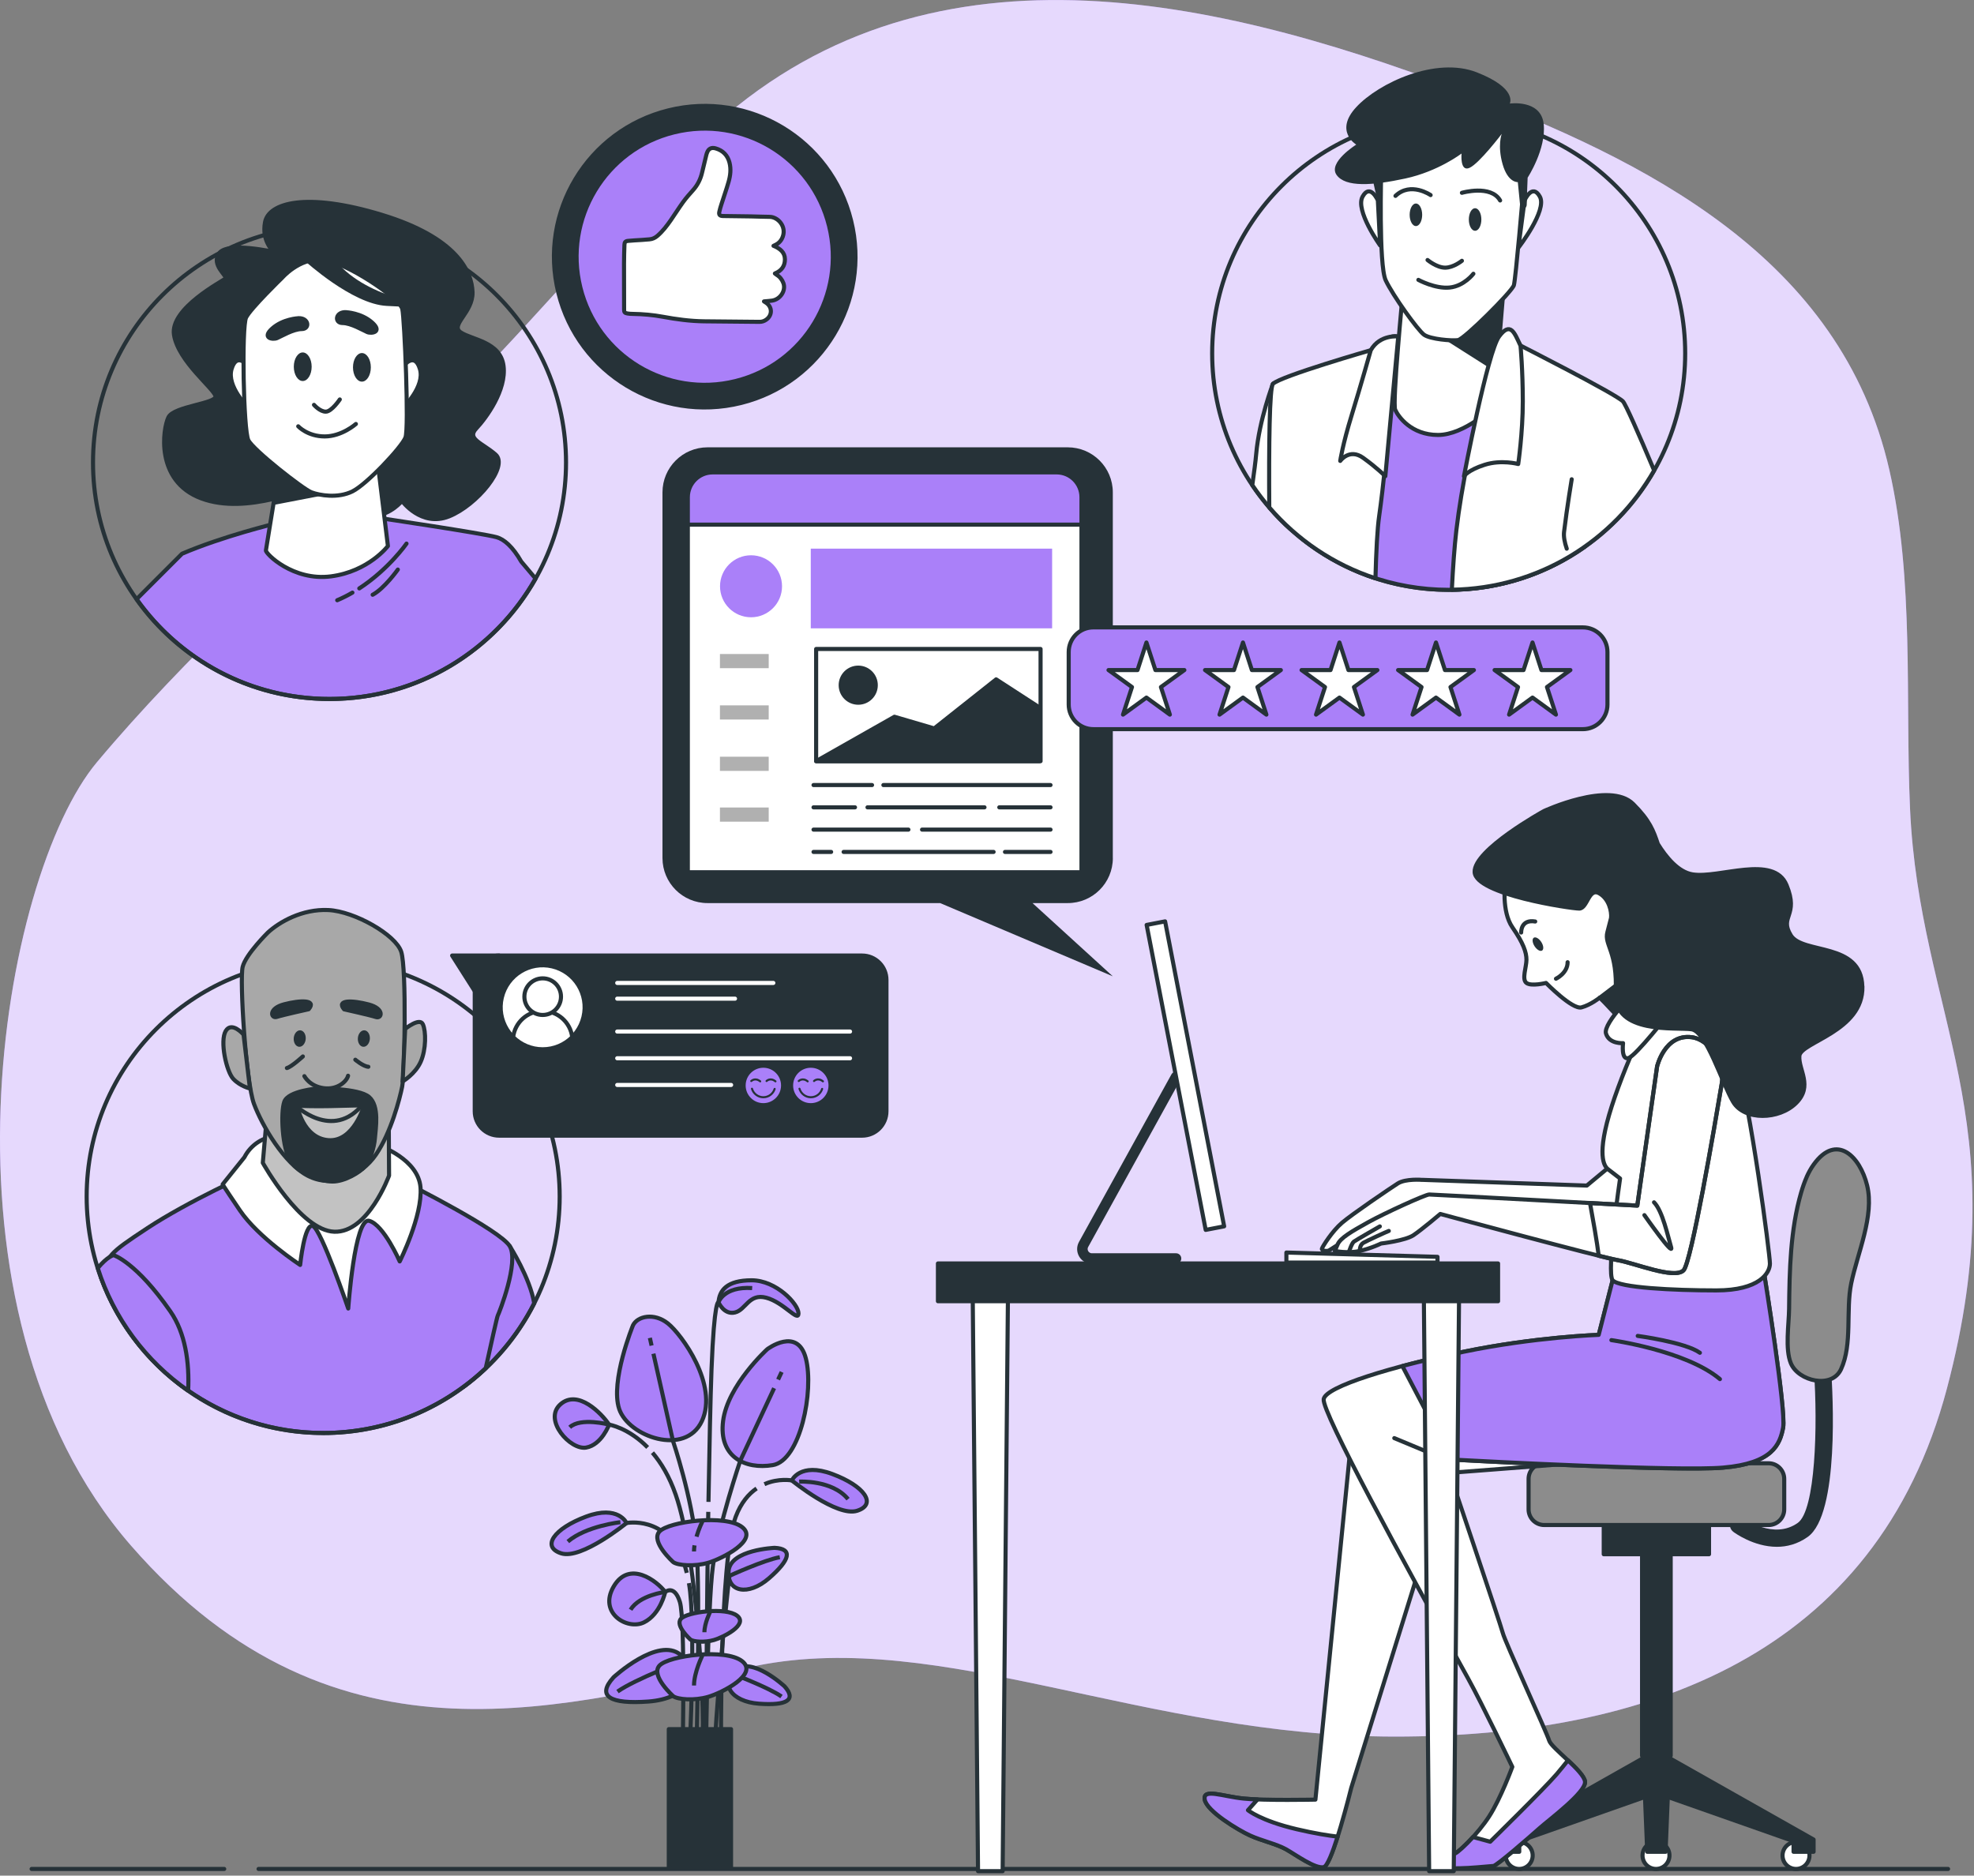 <?xml version="1.0" encoding="UTF-8"?> <svg xmlns="http://www.w3.org/2000/svg" width="482" height="458" viewBox="0 0 482 458" fill="none"><rect x="0" y="0" width="482" height="458" fill="#808080" stroke="none"/><g clip-path="url(#clip0_440_1732)"><path d="M461.33 114.75C449.49 62.82 402.08 39.26 356.32 21.93C293.63 -1.82 222.46 -17.09 169.94 34.9C150.79 53.86 133.39 74.75 114.62 94.02C108.2 100.6 101.73 107.13 95.18 113.59C71.14 137.29 45.37 160.22 23.66 186.13C0.33 213.98 -18.5 319.39 31.95 377.37C82.4 435.34 139.62 415.77 184.79 406.73C229.96 397.7 279.66 424.05 340.64 424.05C401.62 424.05 458.09 404.47 475.41 338.97C492.73 273.47 468.64 247.87 466.38 197.43C465.19 170.95 467.45 141.57 461.33 114.75Z" fill="#AA80F9"></path><path opacity="0.7" d="M461.33 114.75C449.49 62.82 402.08 39.26 356.32 21.93C293.63 -1.82 222.46 -17.09 169.94 34.9C150.79 53.86 133.39 74.75 114.62 94.02C108.2 100.6 101.73 107.13 95.18 113.59C71.14 137.29 45.37 160.22 23.66 186.13C0.33 213.98 -18.5 319.39 31.95 377.37C82.4 435.34 139.62 415.77 184.79 406.73C229.96 397.7 279.66 424.05 340.64 424.05C401.62 424.05 458.09 404.47 475.41 338.97C492.73 273.47 468.64 247.87 466.38 197.43C465.19 170.95 467.45 141.57 461.33 114.75Z" fill="white"></path><path d="M54.75 456.37H7.72" stroke="#263238" stroke-linecap="round" stroke-linejoin="round"></path><path d="M475.67 456.37H63.13" stroke="#263238" stroke-linecap="round" stroke-linejoin="round"></path><path d="M148.721 347.87C148.721 347.87 146.921 352.81 143.111 353.48C139.291 354.15 132.561 346.74 136.821 342.93C141.091 339.11 146.931 345.18 148.721 347.87Z" fill="#AA80F9" stroke="#263238" stroke-linecap="round" stroke-linejoin="round"></path><path d="M154.56 323.62C154.56 323.62 148.95 337.32 151.19 344.05C153.44 350.79 167.36 355.73 171.4 346.97C175.44 338.21 166.46 325.86 163.09 323.17C159.72 320.48 155.68 321.37 154.56 323.62Z" fill="#AA80F9" stroke="#263238" stroke-linecap="round" stroke-linejoin="round"></path><path d="M187.34 329.46C187.34 329.46 177.68 338.22 176.56 346.98C175.44 355.74 181.95 358.88 188.69 357.76C195.43 356.64 198.8 339.57 196.77 331.71C194.75 323.85 187.34 329.46 187.34 329.46Z" fill="#AA80F9" stroke="#263238" stroke-linecap="round" stroke-linejoin="round"></path><path d="M189.14 377.96C189.14 377.96 178.36 378.41 177.91 383.57C177.46 388.73 182.63 389.86 187.79 385.37C192.95 380.88 193.63 378.18 189.14 377.96Z" fill="#AA80F9" stroke="#263238" stroke-linecap="round" stroke-linejoin="round"></path><path d="M178.09 384.81C178.09 384.81 186.58 380.92 190.41 380.25" stroke="#263238" stroke-miterlimit="10"></path><path d="M191.541 411.76C191.541 411.76 183.621 404.43 179.641 407.75C175.661 411.07 178.511 415.53 185.331 416.02C192.161 416.52 194.541 415.09 191.541 411.75V411.76Z" fill="#AA80F9" stroke="#263238" stroke-linecap="round" stroke-linejoin="round"></path><path d="M178.9 408.75C178.9 408.75 187.65 412.03 190.82 414.27" stroke="#263238" stroke-miterlimit="10"></path><path d="M149.781 409.6C149.781 409.6 160.691 399.5 166.181 404.08C171.671 408.66 167.741 414.8 158.331 415.49C148.921 416.17 145.631 414.21 149.781 409.61V409.6Z" fill="#AA80F9" stroke="#263238" stroke-linecap="round" stroke-linejoin="round"></path><path d="M167.21 405.45C167.21 405.45 155.16 409.98 150.78 413.06" stroke="#263238" stroke-miterlimit="10"></path><path d="M162.421 388.74C162.421 388.74 161.301 394.13 157.261 396.15C153.221 398.17 146.031 393.9 149.851 387.39C153.671 380.88 160.401 386.04 162.431 388.74H162.421Z" fill="#AA80F9" stroke="#263238" stroke-linecap="round" stroke-linejoin="round"></path><path d="M152.99 371.9C152.99 371.9 150.97 367.41 143.11 370.33C135.25 373.25 132.11 377.74 137.05 379.31C141.99 380.88 152.99 371.9 152.99 371.9Z" fill="#AA80F9" stroke="#263238" stroke-linecap="round" stroke-linejoin="round"></path><path d="M151.48 371.7C151.48 371.7 143.15 372.6 138.65 376.43" stroke="#263238" stroke-miterlimit="10"></path><path d="M175.44 318.01C175.44 318.01 176.79 321.15 179.48 320.48C182.17 319.81 182.85 315.76 187.11 316.89C191.37 318.02 194.97 322.95 194.97 320.71C194.97 318.47 189.58 312.63 183.52 312.63C177.46 312.63 175.66 315.1 175.44 318.02V318.01Z" fill="#AA80F9" stroke="#263238" stroke-linecap="round" stroke-linejoin="round"></path><path d="M152.99 371.9C152.99 371.9 162.66 370.04 166.69 380.78C167.09 381.83 167.42 382.94 167.7 384.07" stroke="#263238" stroke-miterlimit="10"></path><path d="M193.341 361.5C193.341 361.5 195.361 357.01 203.221 359.93C211.081 362.85 214.221 367.34 209.281 368.91C204.341 370.48 193.341 361.5 193.341 361.5Z" fill="#AA80F9" stroke="#263238" stroke-linecap="round" stroke-linejoin="round"></path><path d="M195.141 361.79C195.141 361.79 203.241 361.34 207.071 366.07" stroke="#263238" stroke-miterlimit="10"></path><path d="M193.34 361.5C193.34 361.5 190.13 360.88 186.65 362.41" stroke="#263238" stroke-miterlimit="10"></path><path d="M158.14 353.44C153.4 348.6 148.72 347.87 148.72 347.87C148.72 347.87 141.81 346.04 139.11 348.52" stroke="#263238" stroke-miterlimit="10"></path><path d="M159.1 328.57L158.68 326.69" stroke="#263238" stroke-miterlimit="10"></path><path d="M170.04 427.84C170.04 427.84 171.05 389.17 170.04 377.42C169.03 365.68 164.34 351.92 164.34 351.92L159.55 330.55" stroke="#263238" stroke-miterlimit="10"></path><path d="M189.99 336.87L190.86 335.02" stroke="#263238" stroke-miterlimit="10"></path><path d="M172.39 427.8C172.39 427.8 172.73 392.53 174.07 382.46C175.41 372.39 180.78 356.62 180.78 356.62L189.02 338.97" stroke="#263238" stroke-miterlimit="10"></path><path d="M178.09 384.81C178.09 384.81 175.74 405.03 174.4 427.85" stroke="#263238" stroke-miterlimit="10"></path><path d="M166.68 427.8C166.68 427.8 167.35 395.55 166.01 391.18C164.67 386.82 162.42 388.74 162.42 388.74C162.42 388.74 156.21 389.47 153.96 393.07" stroke="#263238" stroke-miterlimit="10"></path><path d="M168.22 386.58C169.98 396.42 168.36 427.83 168.36 427.83" stroke="#263238" stroke-miterlimit="10"></path><path d="M184.74 363.46C182.8 364.79 180.93 366.94 179.64 370.37C175.61 381.11 176.07 427.84 176.07 427.84" stroke="#263238" stroke-miterlimit="10"></path><path d="M159.31 354.72C161.41 357.18 163.44 360.51 165 365.01C170.37 380.44 172.38 420.42 171.38 427.8" stroke="#263238" stroke-miterlimit="10"></path><path d="M172.94 369.17C172.61 388.65 172.38 427.8 172.38 427.8" stroke="#263238" stroke-miterlimit="10"></path><path d="M172.99 366.74C173.21 353.86 173.47 341.25 173.73 334.47C174.4 317.02 175.44 318 175.44 318C175.44 318 176.68 314.08 183.66 314.53" stroke="#263238" stroke-miterlimit="10"></path><path d="M164.39 381.45C164.39 381.45 158.78 376.44 161.02 373.98C163.27 371.52 177.19 369.71 181.23 372.91C185.27 376.11 176.29 380.62 172.92 381.61C169.55 382.59 165.51 382.27 164.39 381.45Z" fill="#AA80F9" stroke="#263238" stroke-linecap="round" stroke-linejoin="round"></path><path d="M169.58 377.35C169.5 377.86 169.46 378.36 169.46 378.84" stroke="#263238" stroke-miterlimit="10"></path><path d="M171.51 371.51C171.51 371.51 170.67 373.18 170.07 375.23" stroke="#263238" stroke-miterlimit="10"></path><path d="M164.39 414.19C164.39 414.19 158.78 409.18 161.02 406.72C163.27 404.26 177.19 402.45 181.23 405.65C185.27 408.85 176.29 413.36 172.92 414.35C169.55 415.33 165.51 415.01 164.39 414.19Z" fill="#AA80F9" stroke="#263238" stroke-linecap="round" stroke-linejoin="round"></path><path d="M171.51 404.24C171.51 404.24 169.46 408.35 169.46 411.58" stroke="#263238" stroke-miterlimit="10"></path><path d="M168.57 400.34C168.57 400.34 164.76 396.94 166.28 395.27C167.8 393.6 177.26 392.37 180 394.55C182.74 396.72 176.65 399.79 174.36 400.46C172.07 401.13 169.33 400.91 168.57 400.35V400.34Z" fill="#AA80F9" stroke="#263238" stroke-linecap="round" stroke-linejoin="round"></path><path d="M173.4 393.59C173.4 393.59 172 396.38 172 398.57" stroke="#263238" stroke-miterlimit="10"></path><path d="M178.501 422.23H163.301V455.93H178.501V422.23Z" fill="#263238" stroke="#263238" stroke-linecap="round" stroke-linejoin="round"></path><path d="M433.86 377.71C428.2 377.71 423.52 374.27 423.24 374.06C422.31 373.36 422.12 372.05 422.82 371.12C423.52 370.19 424.83 370 425.76 370.7C426.05 370.92 433.09 376.03 438.97 371.87C443.29 368.81 443.88 348.19 442.91 334.53C442.83 333.37 443.7 332.37 444.86 332.29C446.03 332.22 447.02 333.08 447.1 334.24C447.52 340.13 449.2 369.77 441.39 375.3C438.88 377.08 436.28 377.71 433.86 377.71Z" fill="#263238"></path><path d="M407.94 377.33H400.95V428.75H407.94V377.33Z" fill="#263238" stroke="#263238" stroke-linecap="round" stroke-linejoin="round"></path><path d="M431.84 357.31H377.06C374.951 357.31 373.24 359.02 373.24 361.13V368.57C373.24 370.68 374.951 372.39 377.06 372.39H431.84C433.95 372.39 435.66 370.68 435.66 368.57V361.13C435.66 359.02 433.95 357.31 431.84 357.31Z" fill="#8C8C8C" stroke="#263238" stroke-linecap="round" stroke-linejoin="round"></path><path d="M441.16 287.38C440.61 288.62 440.17 289.91 439.79 291.21C437.15 300.32 436.95 310.18 436.85 319.61C436.81 323.36 435.83 329.43 437.29 332.91C439.1 337.25 447.28 339.23 449.53 334.35C452.37 328.19 450.65 320.01 452.02 313.37C453.54 306.01 457.72 296.9 455.9 289.45C454.16 282.35 448.44 276.64 442.88 284.33C442.19 285.28 441.63 286.31 441.15 287.38H441.16Z" fill="#8C8C8C" stroke="#263238" stroke-linecap="round" stroke-linejoin="round"></path><path d="M417.3 372.53H391.59V379.52H417.3V372.53Z" fill="#263238" stroke="#263238" stroke-linecap="round" stroke-linejoin="round"></path><path d="M374.24 453.08C374.24 454.9 372.77 456.37 370.95 456.37C369.13 456.37 367.66 454.9 367.66 453.08C367.66 451.26 369.13 449.79 370.95 449.79C372.77 449.79 374.24 451.26 374.24 453.08Z" fill="white" stroke="#263238" stroke-linecap="round" stroke-linejoin="round"></path><path d="M441.83 453.08C441.83 454.9 440.36 456.37 438.54 456.37C436.72 456.37 435.25 454.9 435.25 453.08C435.25 451.26 436.72 449.79 438.54 449.79C440.36 449.79 441.83 451.26 441.83 453.08Z" fill="white" stroke="#263238" stroke-linecap="round" stroke-linejoin="round"></path><path d="M407.641 453.08C407.641 454.9 406.171 456.37 404.351 456.37C402.531 456.37 401.061 454.9 401.061 453.08C401.061 451.26 402.531 449.79 404.351 449.79C406.171 449.79 407.641 451.26 407.641 453.08Z" fill="white" stroke="#263238" stroke-linecap="round" stroke-linejoin="round"></path><path d="M406.66 428.75L404.45 428.83L402.23 428.75L366.07 449.19V452.18H370.96V449.59L404.45 437.81L437.94 449.59V452.18H442.83V449.19L406.66 428.75Z" fill="#263238" stroke="#263238" stroke-linecap="round" stroke-linejoin="round"></path><path d="M401.25 428.66H407.65L406.69 452.18H402.21L401.25 428.66Z" fill="#263238" stroke="#263238" stroke-linecap="round" stroke-linejoin="round"></path><path d="M367.5 215.54C367.5 215.54 366.6 222.56 369.29 226.44C371.98 230.32 372.72 232.56 372.72 234.35C372.72 236.14 371.53 239.13 372.72 240.02C373.91 240.92 377.5 240.02 377.5 240.02C377.5 240.02 383.92 246.59 386.16 245.99C388.4 245.39 390.64 243.6 390.64 243.6C390.64 243.6 397.36 250.47 398.26 252.41C399.16 254.35 399.75 255.84 399.75 255.84L409.76 240.01C409.76 240.01 403.19 235.23 400.05 226.87C396.91 218.51 396.91 207.46 387.36 205.07C377.8 202.68 368.54 211.49 367.5 215.52V215.54Z" fill="white" stroke="#263238" stroke-linecap="round" stroke-linejoin="round"></path><path d="M379.93 238.989C379.93 238.989 382.77 237.649 382.77 234.959" stroke="#263238" stroke-linecap="round" stroke-linejoin="round"></path><path d="M371.431 227.709C371.431 227.709 371.281 224.419 374.861 225.019" stroke="#263238" stroke-linecap="round" stroke-linejoin="round"></path><path d="M376.34 230.02C376.9 230.89 376.99 231.82 376.54 232.11C376.09 232.4 375.27 231.93 374.71 231.07C374.15 230.21 374.06 229.27 374.51 228.98C374.96 228.69 375.78 229.16 376.34 230.02Z" fill="#263238"></path><path d="M390.64 243.62L394.67 240.56V247.34L390.64 243.62Z" fill="#263238" stroke="#263238" stroke-linecap="round" stroke-linejoin="round"></path><path d="M329.9 351.94L321.19 439.44C321.19 439.44 308.84 439.7 303.69 439.18C298.54 438.67 293.65 436.61 294.17 439.44C294.68 442.27 302.4 446.9 305.23 448.19C308.06 449.48 311.66 450.25 313.98 451.54C316.3 452.83 321.18 456.43 323.24 455.91C325.3 455.4 329.93 436.61 329.93 436.61L353.82 359.66L380.58 357.6C380.58 357.6 340.18 346.79 336.07 346.28C331.95 345.77 329.89 351.94 329.89 351.94H329.9Z" fill="white" stroke="#263238" stroke-linecap="round" stroke-linejoin="round"></path><path d="M316.56 446.65C307.81 444.59 304.72 442.02 304.72 442.02L307.05 439.4C305.77 439.35 304.61 439.28 303.69 439.19C298.54 438.68 293.66 436.62 294.17 439.45C294.68 442.28 302.4 446.91 305.23 448.2C308.06 449.49 311.66 450.26 313.98 451.55C316.3 452.84 321.18 456.44 323.24 455.92C324.09 455.71 325.39 452.34 326.62 448.48C324.44 448.23 321.09 447.72 316.55 446.65H316.56Z" fill="#AA80F9" stroke="#263238" stroke-linecap="round" stroke-linejoin="round"></path><path d="M393.77 312.61L390.37 325.95C390.37 325.95 374.93 326.46 357.43 330.07C339.93 333.67 323.72 338.56 323.21 341.65C322.7 344.74 342.77 381.53 358.46 409.84C361.85 415.96 369.27 431.45 369.27 431.45C369.27 431.45 366.44 439.17 363.61 443.54C360.78 447.91 356.41 452.03 355.38 452.55C354.35 453.06 351.26 454.35 352.29 455.64C353.32 456.93 363.87 455.64 364.64 455.64C365.41 455.64 373.65 448.44 375.96 446.38C378.28 444.32 387.28 437.63 387.02 435.06C386.76 432.49 378.79 426.83 378.27 425.03C377.76 423.23 367.46 400.84 366.95 398.78C366.44 396.72 352.8 356.32 352.8 356.32C352.8 356.32 408.64 359.41 420.73 358.38C432.82 357.35 434.62 352.72 435.4 348.6C436.17 344.48 430.77 311.03 430.77 311.03L394.75 310.77L393.77 312.61Z" fill="white" stroke="#263238" stroke-linecap="round" stroke-linejoin="round"></path><path d="M352.8 356.319L340.45 351.169" stroke="#263238" stroke-linecap="round" stroke-linejoin="round"></path><path d="M387.019 435.05C386.889 433.79 384.909 431.78 382.859 429.85C382.029 430.9 381.079 432.07 380.079 433.25C376.989 436.85 363.869 449.72 363.869 449.72L359.679 448.58C357.749 450.7 355.989 452.25 355.379 452.55C354.349 453.06 351.259 454.35 352.289 455.64C353.319 456.93 363.869 455.64 364.639 455.64C365.409 455.64 373.649 448.44 375.959 446.38C378.279 444.32 387.279 437.63 387.019 435.06V435.05Z" fill="#AA80F9" stroke="#263238" stroke-linecap="round" stroke-linejoin="round"></path><path d="M394.74 310.77L393.76 312.61L390.36 325.95C390.36 325.95 374.92 326.46 357.42 330.07C352.17 331.15 347.05 332.35 342.42 333.57L354.37 356.4C363.52 356.89 409.83 359.3 420.72 358.37C432.81 357.34 434.61 352.71 435.39 348.59C436.16 344.47 430.76 311.02 430.76 311.02L394.74 310.76V310.77Z" fill="#AA80F9" stroke="#263238" stroke-linecap="round" stroke-linejoin="round"></path><path d="M393.46 327.24C393.46 327.24 411.73 329.81 419.96 336.76" stroke="#263238" stroke-linecap="round" stroke-linejoin="round"></path><path d="M399.89 326.21C399.89 326.21 411.47 327.75 415.07 330.33" stroke="#263238" stroke-linecap="round" stroke-linejoin="round"></path><path d="M347.25 288.11C347.25 288.11 343.23 287.76 341.31 288.98C339.39 290.2 330.12 296.5 327.68 298.59C325.23 300.69 322.96 304.36 322.79 304.88C322.62 305.4 323.84 305.58 324.36 305.4C324.88 305.22 327.16 303.48 326.46 304.35C325.76 305.22 326.99 305.44 326.99 305.44C326.99 305.44 339.92 297.89 340.97 298.06C342.02 298.23 344.12 297.54 345.51 296.49C346.91 295.44 350.58 293.52 350.58 293.52L391.83 301.56L398.12 295.79L396.72 281.81L387.46 289.5L347.26 288.1L347.25 288.11Z" fill="white" stroke="#263238" stroke-linecap="round" stroke-linejoin="round"></path><path d="M405.06 242.59C405.06 242.59 397.38 258.17 393.54 270.15C389.7 282.12 391.73 284.83 392.64 285.51C393.54 286.19 395.58 287.77 395.58 287.77C395.58 287.77 392.19 310.81 393.77 312.62C395.35 314.43 408.45 315.1 419.07 315.1C429.69 315.1 432.17 310.81 432.17 308.55C432.17 306.29 427.43 269.93 423.81 258.18C420.2 246.44 410.48 238.76 405.06 242.6V242.59Z" fill="white" stroke="#263238" stroke-linecap="round" stroke-linejoin="round"></path><path d="M399.96 241.42C399.96 241.42 391.35 249.77 392.14 252.37C392.92 254.98 396.31 254.72 396.31 254.72C396.31 254.72 395.79 258.89 397.61 258.37C399.44 257.85 407.78 247.15 407.78 247.15C407.78 247.15 403.61 236.72 399.96 241.41V241.42Z" fill="white" stroke="#263238" stroke-linecap="round" stroke-linejoin="round"></path><path d="M404.62 260.45L399.79 294.39C399.79 294.39 349.87 291.68 348.97 291.68C348.07 291.68 338.13 296.2 334.06 298.46C329.99 300.72 327.28 302.3 326.61 303.88L325.93 305.46C325.93 305.46 329.09 306.14 332.03 305.46C334.97 304.78 337.22 303.65 337.22 303.65C337.22 303.65 343.09 302.97 345.13 301.62C347.16 300.26 351.68 296.43 351.68 296.43C351.68 296.43 390.98 307.05 395.05 307.72C399.12 308.4 408.83 312.46 411.09 310.2C412.97 308.32 418.61 275.44 420.44 264.48C420.89 261.78 420.22 259.01 418.52 256.86C417.16 255.14 415.3 253.57 413.11 253.28C406.47 252.4 404.61 260.45 404.61 260.45H404.62Z" fill="white" stroke="#263238" stroke-linecap="round" stroke-linejoin="round"></path><path d="M418.519 256.86C417.159 255.14 415.299 253.57 413.109 253.28C406.469 252.4 404.609 260.45 404.609 260.45L399.779 294.39C399.779 294.39 394.939 294.13 388.239 293.77C388.959 297.68 389.969 303.36 390.369 306.64C392.679 307.21 394.349 307.61 395.029 307.72C399.099 308.4 408.809 312.46 411.069 310.2C412.949 308.32 418.589 275.44 420.419 264.48C420.869 261.78 420.199 259.01 418.499 256.86H418.519Z" stroke="#263238" stroke-linecap="round" stroke-linejoin="round"></path><path d="M401.52 296.72C401.52 296.72 408.82 307.15 408.04 304.54C407.26 301.93 405.95 295.67 403.87 293.59" stroke="#263238" stroke-linecap="round" stroke-linejoin="round"></path><path d="M332.03 305.45C332.03 305.45 331.95 304.02 332.91 303.47C333.87 302.92 338.69 300.72 339.11 300.58" stroke="#263238" stroke-linecap="round" stroke-linejoin="round"></path><path d="M329.34 305.81C329.34 305.81 330.03 303.61 330.58 303.19C331.13 302.78 336.92 299.47 336.92 299.47" stroke="#263238" stroke-linecap="round" stroke-linejoin="round"></path><path d="M454.73 240.9C454.47 229.95 440.12 233.08 437.26 228.38C434.39 223.69 439.35 223.69 436.22 216.12C433.09 208.56 419.79 214.56 413.27 213.51C409.78 212.95 406.81 209.32 404.8 206.07C403.72 202.85 402.84 200.38 398.79 196.33C393.05 190.59 376.99 198.05 376.99 198.05C376.99 198.05 359.78 207.52 360.07 212.97C360.36 218.42 383.59 221.86 385.6 221.86C387.61 221.86 387.89 216.7 390.48 218.13C392.91 219.48 393.55 222.6 393.38 224.16C392.99 225.69 392.67 226.92 392.49 227.6C391.63 230.76 395.02 232.29 394.5 242.46C393.98 252.63 409.37 250.81 413.02 251.33C416.67 251.85 420.46 264.48 423.19 269.07C425.92 273.66 434.41 273.5 438.58 269.33C442.75 265.16 439.1 261.24 439.36 257.85C439.62 254.46 455.01 251.85 454.75 240.9H454.73Z" fill="#263238" stroke="#263238" stroke-linecap="round" stroke-linejoin="round"></path><path d="M244.82 456.91H238.81L237.52 317.02H246.11L244.82 456.91Z" fill="white" stroke="#263238" stroke-linecap="round" stroke-linejoin="round"></path><path d="M354.97 456.91H348.96L347.67 317.02H356.26L354.97 456.91Z" fill="white" stroke="#263238" stroke-linecap="round" stroke-linejoin="round"></path><path d="M365.79 308.52H229.02V317.74H365.79V308.52Z" fill="#263238" stroke="#263238" stroke-linecap="round" stroke-linejoin="round"></path><path d="M287.15 308.6H266.6C265.32 308.6 264.16 307.94 263.51 306.83C262.86 305.72 262.84 304.39 263.46 303.26L286.04 262.34C286.38 261.72 287.16 261.5 287.78 261.84C288.4 262.18 288.63 262.96 288.28 263.58L265.7 304.5C265.44 304.96 265.63 305.37 265.72 305.52C265.81 305.67 266.08 306.03 266.61 306.03H287.16C287.87 306.03 288.44 306.6 288.44 307.31C288.44 308.02 287.87 308.59 287.16 308.59L287.15 308.6Z" fill="#263238"></path><path d="M284.486 224.984L279.979 225.857L294.4 300.323L298.907 299.451L284.486 224.984Z" fill="white" stroke="#263238" stroke-linecap="round" stroke-linejoin="round"></path><path d="M351.001 306.9L314.101 305.85V308.3H351.001V306.9Z" fill="white" stroke="#263238" stroke-linecap="round" stroke-linejoin="round"></path><path d="M353.73 144.03C385.625 144.03 411.48 118.174 411.48 86.28C411.48 54.385 385.625 28.53 353.73 28.53C321.836 28.53 295.98 54.385 295.98 86.28C295.98 118.174 321.836 144.03 353.73 144.03Z" stroke="#263238" stroke-linecap="round" stroke-linejoin="round"></path><path d="M314.95 129.06C315.36 112.72 315.67 96.5 315.49 95.58C315.12 93.71 310.83 93.71 310.83 93.71C310.83 93.71 307.47 102.48 306.73 110.87C306.57 112.69 306.22 115.37 305.78 118.45C308.4 122.35 311.49 125.91 314.96 129.06H314.95Z" fill="white" stroke="#263238" stroke-linecap="round" stroke-linejoin="round"></path><path d="M353.73 144.03C366.16 144.03 377.66 140.1 387.08 133.42L387.15 98.69C387.15 98.69 374.95 92.48 363.64 90.7C352.33 88.93 318.61 94.03 318.61 94.03L317.49 131.22C327.4 139.23 340.01 144.03 353.75 144.03H353.73Z" fill="#AA80F9" stroke="#263238" stroke-linecap="round" stroke-linejoin="round"></path><path d="M342.54 71.51C342.54 71.51 339.93 98.37 340.67 100.05C341.42 101.73 344.59 106.21 351.12 106.21C357.65 106.21 364.74 99.31 364.74 99.31L366.98 72.26C366.98 72.26 358.4 76.36 352.43 75.06C346.46 73.75 342.54 71.52 342.54 71.52V71.51Z" fill="white" stroke="#263238" stroke-linecap="round" stroke-linejoin="round"></path><path d="M351.44 82.07L366.04 91.34L367.2 70.48L351.44 82.07Z" fill="#263238"></path><path d="M336.44 48.94C336.44 48.94 334.57 44.65 332.71 48.01C330.84 51.37 337 59.95 337 59.95L336.44 48.94Z" fill="white" stroke="#263238" stroke-linecap="round" stroke-linejoin="round"></path><path d="M372.26 48.94C372.26 48.94 374.13 44.65 375.99 48.01C377.86 51.37 370.74 60.5 370.74 60.5L372.26 48.94Z" fill="white" stroke="#263238" stroke-linecap="round" stroke-linejoin="round"></path><path d="M337 51.37C337 51.37 335.13 44.65 335.13 42.79C335.13 40.93 338.49 40.92 338.49 40.92L337 51.37Z" fill="#263238"></path><path d="M337.26 41.63C337.26 41.63 336.61 64.73 338.35 68.44C340.09 72.15 346.2 80.65 347.72 81.74C349.25 82.83 354.48 83.27 356 83.05C357.53 82.83 369.21 71.18 369.65 69.65C370.09 68.12 371.92 46.87 371.92 46.87L371.7 29.21C371.7 29.21 367.34 26.81 360.8 27.25C354.26 27.69 338.13 34.66 338.13 34.66L337.26 41.63Z" fill="white" stroke="#263238" stroke-linecap="round" stroke-linejoin="round"></path><path d="M366.68 32.7C366.68 32.7 361.23 39.89 358.83 40.98C356.43 42.07 356.87 37.49 356.87 37.49C356.87 37.49 351.2 41.85 343.14 43.59C335.08 45.33 328.54 45.77 326.36 42.72C324.18 39.67 331.16 35.31 331.16 35.31C331.16 35.31 325.71 32.04 331.16 26.16C336.61 20.27 350.56 13.74 360.59 17.66C370.62 21.58 368.65 25.29 368.65 25.29C368.65 25.29 376.28 24.2 376.93 30.3C377.58 36.4 373.01 43.38 373.01 43.38C373.01 43.38 372.79 48.61 372.79 49.92C372.79 51.23 371.26 51.01 371.26 51.01L370.61 44.47C370.61 44.47 368.21 44.69 366.9 40.11C365.59 35.53 366.68 32.7 366.68 32.7Z" fill="#263238"></path><path d="M348.57 63.49C348.57 63.49 350.81 65.36 352.86 65.36C354.91 65.36 356.96 63.68 356.96 63.68" stroke="#263238" stroke-linecap="round" stroke-linejoin="round"></path><path d="M346.33 68.34C346.33 68.34 350.43 70.58 353.98 70.21C357.52 69.84 359.76 66.85 359.76 66.85" stroke="#263238" stroke-linecap="round" stroke-linejoin="round"></path><path d="M356.96 47.08C356.96 47.08 364.05 45.03 366.29 48.95" stroke="#263238" stroke-linecap="round" stroke-linejoin="round"></path><path d="M349.32 47.64C349.32 47.64 344.47 44.28 340.74 47.83" stroke="#263238" stroke-linecap="round" stroke-linejoin="round"></path><path d="M347.26 52.45C347.26 53.97 346.57 55.21 345.73 55.21C344.89 55.21 344.2 53.97 344.2 52.45C344.2 50.93 344.89 49.69 345.73 49.69C346.57 49.69 347.26 50.93 347.26 52.45Z" fill="#263238"></path><path d="M360.18 56.36C361.025 56.36 361.71 55.124 361.71 53.6C361.71 52.075 361.025 50.84 360.18 50.84C359.335 50.84 358.65 52.075 358.65 53.6C358.65 55.124 359.335 56.36 360.18 56.36Z" fill="#263238"></path><path d="M403.9 114.88C400.04 105.71 396.9 98.64 396.27 98C394.4 96.13 371.27 84.38 371.27 84.38C371.27 84.38 368.66 79.72 366.05 82.14C366.05 82.14 358.22 107.32 355.6 129.52C355.14 133.46 354.78 138.46 354.5 144C375.66 143.72 394.07 132.07 403.9 114.87V114.88Z" fill="white" stroke="#263238" stroke-linecap="round" stroke-linejoin="round"></path><path d="M371.27 84.39C371.27 84.39 371.83 90.36 371.83 98.01C371.83 105.66 370.71 113.31 370.71 113.31C370.71 113.31 366.61 112.19 362.5 113.5C358.39 114.81 357.46 116.3 357.46 116.3C357.46 116.3 363.24 85.89 366.04 82.16C368.84 78.43 369.77 81.23 371.26 84.4L371.27 84.39Z" fill="white" stroke="#263238" stroke-linecap="round" stroke-linejoin="round"></path><path d="M382.56 133.98C382.03 132.43 381.77 131.02 381.9 129.9C382.65 123.74 383.77 117.03 383.77 117.03" stroke="#263238" stroke-linecap="round" stroke-linejoin="round"></path><path d="M335.85 141.21C336.03 134.55 336.31 129.08 336.76 125.99C338.81 111.63 341.05 82.15 341.05 82.15C338.81 81.59 334.71 85.51 334.71 85.51C334.71 85.51 312.7 91.85 310.83 93.72C309.96 94.59 309.82 108.92 309.92 123.89C316.74 131.83 325.67 137.9 335.85 141.21Z" fill="white" stroke="#263238" stroke-linecap="round" stroke-linejoin="round"></path><path d="M334.71 85.5C334.71 85.5 332.29 94.08 330.05 101.36C327.81 108.63 327.25 112.55 327.25 112.55C327.25 112.55 329.49 109.38 332.85 111.8C336.21 114.22 338.26 116.28 338.26 116.28L341.42 82.16C341.42 82.16 336.95 81.58 334.72 85.5H334.71Z" fill="white" stroke="#263238" stroke-linecap="round" stroke-linejoin="round"></path><path d="M80.46 170.68C102.05 170.68 120.86 158.83 130.77 141.28L127.28 137.14C125.18 133.46 123.06 131.67 121.24 131.17C117.76 130.22 92.89 126.53 92.89 126.53L67.07 127.89C67.07 127.89 54.38 130.96 44.45 135.21L33.35 146.31C43.81 161.05 61.01 170.68 80.46 170.68Z" fill="#AA80F9" stroke="#263238" stroke-linecap="round" stroke-linejoin="round"></path><path d="M86.05 144.71C84.88 145.39 83.64 146.02 82.34 146.57" stroke="#263238" stroke-linecap="round" stroke-linejoin="round"></path><path d="M99.26 132.74C99.26 132.74 94.93 138.98 87.73 143.68" stroke="#263238" stroke-linecap="round" stroke-linejoin="round"></path><path d="M97.14 139.08C97.14 139.08 93.87 143.69 90.99 145.23" stroke="#263238" stroke-linecap="round" stroke-linejoin="round"></path><path d="M66.839 61.52C66.839 61.52 55.649 58.95 53.529 61.82C51.409 64.69 55.649 67.42 55.039 68.02C54.429 68.62 41.429 75.28 42.489 81.78C43.549 88.28 52.319 94.94 52.619 96.75C52.919 98.56 42.489 99.17 41.129 101.89C39.769 104.61 37.799 117.47 49.149 121.7C60.489 125.93 74.709 118.83 78.639 118.83C82.569 118.83 86.499 126.54 91.039 126.09C95.579 125.64 98.149 122.31 98.149 122.31C98.149 122.31 102.839 128.81 109.649 126.09C116.459 123.37 124.319 113.84 120.989 110.97C117.659 108.1 113.879 107.19 116.299 104.62C118.719 102.05 123.709 95.24 122.949 89.34C122.189 83.44 115.239 82.99 112.509 81.17C109.779 79.35 115.539 76.33 115.379 71.34C115.229 66.35 111.599 58.03 93.149 52.43C74.699 46.83 65.619 49.56 64.719 54.24C63.809 58.93 66.839 61.5 66.839 61.5V61.52Z" fill="#263238" stroke="#263238" stroke-linecap="round" stroke-linejoin="round"></path><path d="M68.859 110.04C68.859 110.04 65.079 133.63 64.929 134.39C64.779 135.15 71.579 141.95 80.809 140.74C90.039 139.53 94.719 133.33 94.719 133.33L91.849 109.89C91.849 109.89 83.989 113.67 79.149 113.52C74.309 113.37 68.869 110.04 68.869 110.04H68.859Z" fill="white" stroke="#263238" stroke-linecap="round" stroke-linejoin="round"></path><path d="M67.3 122.7L83.23 119.62L68.86 110.04L67.3 122.7Z" fill="#263238" stroke="#263238" stroke-linecap="round" stroke-linejoin="round"></path><path d="M60.45 89.24C60.45 89.24 57.79 85.87 56.54 90.13C55.3 94.39 60.63 99.54 60.63 99.54L60.45 89.24Z" fill="white" stroke="#263238" stroke-linecap="round" stroke-linejoin="round"></path><path d="M98.629 89.24C98.629 89.24 101.289 85.87 102.539 90.13C103.789 94.39 98.449 99.54 98.449 99.54L98.629 89.24Z" fill="white" stroke="#263238" stroke-linecap="round" stroke-linejoin="round"></path><path d="M68.82 67.91C68.82 67.91 61.19 75.32 60.09 77.53C58.99 79.74 59.43 105.05 60.64 107.49C61.86 109.92 74.02 119.43 76.01 120.2C78 120.97 82.53 121.75 86.07 119.98C89.61 118.21 98.12 109.15 99 106.83C99.88 104.51 98.78 77.98 98.23 75.44C97.68 72.9 84.3 63.83 78.66 63.39C73.02 62.95 68.82 67.92 68.82 67.92V67.91Z" fill="white" stroke="#263238" stroke-linecap="round" stroke-linejoin="round"></path><path d="M72.819 104.1C72.819 104.1 75.099 106.57 79.289 106.57C83.479 106.57 86.899 103.53 86.899 103.53" stroke="#263238" stroke-linecap="round" stroke-linejoin="round"></path><path d="M72.8 77.71C72.8 77.71 69.12 77.86 66.47 80.21C63.82 82.56 66.62 83.01 67.65 82.56C68.68 82.12 71.62 80.35 73.68 80.35C75.74 80.35 75.45 77.55 72.8 77.7V77.71Z" fill="#263238" stroke="#263238" stroke-linecap="round" stroke-linejoin="round"></path><path d="M84.52 76.24C84.52 76.24 88.2 76.39 90.85 78.74C93.5 81.09 90.7 81.54 89.67 81.09C88.64 80.65 85.7 78.88 83.64 78.88C81.58 78.88 81.87 76.08 84.52 76.23V76.24Z" fill="#263238" stroke="#263238" stroke-linecap="round" stroke-linejoin="round"></path><path d="M74.82 63.38C74.82 63.38 86.25 73.8 94.46 74.2L102.68 74.6C102.68 74.6 84.64 72.19 79.03 59.97C79.03 59.97 72.82 54.76 74.82 63.38Z" fill="#263238" stroke="#263238" stroke-linecap="round" stroke-linejoin="round"></path><path d="M82.97 97.54C82.97 97.54 80.98 100.52 79.54 100.52C78.1 100.52 76.67 98.86 76.67 98.86" stroke="#263238" stroke-linecap="round" stroke-linejoin="round"></path><path d="M76.099 89.55C76.099 91.48 75.119 93.04 73.919 93.04C72.719 93.04 71.739 91.48 71.739 89.55C71.739 87.62 72.719 86.06 73.919 86.06C75.119 86.06 76.099 87.62 76.099 89.55Z" fill="#263238"></path><path d="M88.37 93.19C89.573 93.19 90.549 91.627 90.549 89.7C90.549 87.772 89.573 86.21 88.37 86.21C87.165 86.21 86.189 87.772 86.189 89.7C86.189 91.627 87.165 93.19 88.37 93.19Z" fill="#263238"></path><path d="M80.46 170.68C112.354 170.68 138.21 144.825 138.21 112.93C138.21 81.036 112.354 55.18 80.46 55.18C48.566 55.18 22.71 81.036 22.71 112.93C22.71 144.825 48.566 170.68 80.46 170.68Z" stroke="#263238" stroke-linecap="round" stroke-linejoin="round"></path><path d="M130.44 318.24C129.41 312.01 124.47 304.29 124.47 304.29C124.47 304.29 122.29 307.03 122.02 308.34C121.75 309.65 115.48 323.74 113.58 334.92C113.35 336.26 113.21 337.51 113.13 338.68C120.38 333.33 126.35 326.34 130.45 318.24H130.44Z" fill="#AA80F9" stroke="#263238" stroke-linecap="round" stroke-linejoin="round"></path><path d="M78.91 349.92C94.29 349.92 108.25 343.9 118.6 334.1C119.99 327.77 121.38 321.53 121.54 321.25C121.86 320.67 126.79 308.16 124.47 304.29C122.15 300.42 99.96 289.25 99.96 289.25L91.19 285.14C91.19 285.14 63.47 285.8 62.39 286.06C61.31 286.33 45.85 293.4 36.05 299.85C26.3 306.27 26.44 306.47 24.7 312.03C32.8 334.13 54.01 349.91 78.92 349.91L78.91 349.92Z" fill="#AA80F9" stroke="#263238" stroke-linecap="round" stroke-linejoin="round"></path><path d="M78.91 349.92C110.805 349.92 136.66 324.064 136.66 292.17C136.66 260.275 110.805 234.42 78.91 234.42C47.016 234.42 21.16 260.275 21.16 292.17C21.16 324.064 47.016 349.92 78.91 349.92Z" stroke="#263238" stroke-linecap="round" stroke-linejoin="round"></path><path d="M67.73 277.38C64.31 277.53 61.24 279.53 59.68 282.58L54.37 289.19C54.37 289.19 54.1 288.96 58.59 295.58C63.08 302.2 73.29 308.88 73.29 308.88C73.29 308.88 74.34 298.54 76.4 299.38C78.46 300.22 85.03 319.52 85.03 319.52C85.03 319.52 86.59 297.14 90.14 298.11C93.7 299.08 97.6 308.02 97.6 308.02C97.6 308.02 103.21 296.89 102.68 289.97C102.15 283.05 92.7 279.79 92.7 279.79C92.7 279.79 77.01 276.98 67.73 277.39V277.38Z" fill="white" stroke="#263238" stroke-linecap="round" stroke-linejoin="round"></path><path d="M94.91 271.23L95 287.06C95 287.06 89.92 301.05 81.63 300.77C73.33 300.49 64.17 283.95 64.17 283.95L65.19 272.22L94.91 271.23Z" fill="#C2C2C2" stroke="#263238" stroke-linecap="round" stroke-linejoin="round"></path><path d="M65.419 227.7C65.419 227.7 60.049 232.99 59.259 236.06C58.469 239.13 60.039 264.26 62.019 269.56C63.999 274.86 69.359 284.1 75.199 287.12C81.039 290.14 88.049 287.37 91.779 281.96C95.509 276.54 97.609 268.25 98.199 265.35C98.789 262.45 99.309 236.56 97.969 232.41C96.629 228.26 86.589 222.53 80.179 222.22C73.769 221.91 68.179 225.16 65.409 227.71L65.419 227.7Z" fill="#A8A8A8" stroke="#263238" stroke-linecap="round" stroke-linejoin="round"></path><path d="M74.319 262.78C74.319 262.78 75.599 265.27 79.059 265.72C82.519 266.17 84.709 263.95 84.989 262.68" stroke="#263238" stroke-linecap="round" stroke-linejoin="round"></path><path d="M75.37 246.44C75.37 246.44 69.04 247.84 67.6 248.31C66.16 248.79 65.42 246.27 69.39 245.23C73.36 244.2 77.39 244.08 75.37 246.43V246.44Z" fill="#263238" stroke="#263238" stroke-linecap="round" stroke-linejoin="round"></path><path d="M84.04 246.47C84.04 246.47 90.37 247.88 91.8 248.35C93.23 248.83 93.98 246.31 90.01 245.27C86.04 244.23 82.01 244.1 84.03 246.47H84.04Z" fill="#263238" stroke="#263238" stroke-linecap="round" stroke-linejoin="round"></path><path d="M74.649 253.71C74.559 254.82 73.839 255.67 73.029 255.61C72.219 255.55 71.639 254.6 71.719 253.49C71.809 252.38 72.529 251.53 73.339 251.59C74.149 251.65 74.729 252.6 74.649 253.71Z" fill="#263238"></path><path d="M90.309 253.71C90.219 254.82 89.499 255.67 88.689 255.61C87.879 255.55 87.299 254.6 87.379 253.49C87.459 252.38 88.189 251.53 88.999 251.59C89.809 251.65 90.389 252.6 90.309 253.71Z" fill="#263238"></path><path d="M77.579 265.79C77.579 265.79 70.369 266.34 69.419 269.03C68.469 271.72 68.919 280.39 70.889 283.49C72.859 286.58 78.229 288.47 81.169 288.51C84.109 288.55 87.959 286.27 89.189 284.71C90.409 283.15 91.369 280.28 91.549 277.9C91.729 275.52 92.699 270.08 90.109 267.86C87.519 265.64 77.579 265.8 77.579 265.8V265.79Z" fill="#263238" stroke="#263238" stroke-linecap="round" stroke-linejoin="round"></path><path d="M88.92 269.9C88.92 269.9 84.14 269.99 80.64 270.09C77.14 270.19 72.56 270.02 72.56 270.02C72.56 270.02 73.96 277.93 80.18 278.41C86.4 278.89 88.91 269.9 88.91 269.9H88.92Z" fill="#C2C2C2" stroke="#263238" stroke-linecap="round" stroke-linejoin="round"></path><path d="M71.859 269.7C71.859 269.7 81.249 278.96 88.779 269.44" stroke="#263238" stroke-linecap="round" stroke-linejoin="round"></path><path d="M73.95 257.97C73.95 257.97 71.18 260.52 70.05 260.8" stroke="#263238" stroke-linecap="round" stroke-linejoin="round"></path><path d="M86.76 258.77C86.76 258.77 88.66 260.39 89.94 260.49" stroke="#263238" stroke-linecap="round" stroke-linejoin="round"></path><path d="M59.47 252.63C59.47 252.63 56.6 249.28 55.12 251.74C53.64 254.2 55.28 261.68 56.98 263.47C58.68 265.26 61.03 265.8 61.03 265.8L59.47 252.62V252.63Z" fill="#A8A8A8" stroke="#263238" stroke-linecap="round" stroke-linejoin="round"></path><path d="M98.93 251.24C98.93 251.24 102.46 248.38 103.25 250.1C104.04 251.82 104.07 256.23 102.73 259.26C101.39 262.28 98.31 264.07 98.31 264.07L98.93 251.24Z" fill="#A8A8A8" stroke="#263238" stroke-linecap="round" stroke-linejoin="round"></path><path d="M45.94 339.58C46.28 332.63 45.24 325.48 41.61 320.24C33.26 308.19 27.74 306.49 27.74 306.49C27.74 306.49 26.25 306.77 23.87 309.66C27.76 321.91 35.61 332.39 45.94 339.58Z" fill="#AA80F9" stroke="#263238" stroke-linecap="round" stroke-linejoin="round"></path><path d="M271.72 209.52V120.23C271.72 114.16 266.8 109.23 260.72 109.23H172.76C166.69 109.23 161.76 114.15 161.76 120.23V209.52C161.76 215.59 166.68 220.52 172.76 220.52H229.56L271.72 238.4L252.11 220.52H260.73C266.8 220.52 271.73 215.6 271.73 209.52H271.72Z" fill="#263238"></path><path d="M174.01 115.35H258.01C261.35 115.35 264.07 118.06 264.07 121.41V212.99H167.95V121.41C167.95 118.07 170.66 115.35 174.01 115.35Z" fill="white" stroke="#263238" stroke-linecap="round" stroke-linejoin="round"></path><path d="M174.01 115.35H258.01C261.35 115.35 264.07 118.06 264.07 121.41V128.11H167.95V121.41C167.95 118.07 170.66 115.35 174.01 115.35Z" fill="#AA80F9" stroke="#263238" stroke-linecap="round" stroke-linejoin="round"></path><path d="M190.951 143.16C190.951 147.34 187.561 150.73 183.381 150.73C179.201 150.73 175.811 147.34 175.811 143.16C175.811 138.98 179.201 135.59 183.381 135.59C187.561 135.59 190.951 138.98 190.951 143.16Z" fill="#AA80F9"></path><path d="M187.7 159.7H175.79V163.16H187.7V159.7Z" fill="#B0B0B0"></path><path d="M187.7 172.24H175.79V175.7H187.7V172.24Z" fill="#B0B0B0"></path><path d="M187.7 184.78H175.79V188.24H187.7V184.78Z" fill="#B0B0B0"></path><path d="M187.7 197.18H175.79V200.64H187.7V197.18Z" fill="#B0B0B0"></path><path d="M256.9 133.97H197.97V153.43H256.9V133.97Z" fill="#AA80F9"></path><path d="M254.08 158.47H199.28V185.87H254.08V158.47Z" stroke="#263238" stroke-linecap="round" stroke-linejoin="round"></path><path d="M199.28 185.86L218.4 175.02L228.11 177.87L243.23 165.89L253.79 172.74V185.86H199.28Z" fill="#263238" stroke="#263238" stroke-linecap="round" stroke-linejoin="round"></path><path d="M209.56 171.59C211.924 171.59 213.84 169.674 213.84 167.31C213.84 164.946 211.924 163.03 209.56 163.03C207.196 163.03 205.28 164.946 205.28 167.31C205.28 169.674 207.196 171.59 209.56 171.59Z" fill="#263238" stroke="#263238" stroke-linecap="round" stroke-linejoin="round"></path><path d="M215.7 191.7H256.51" stroke="#263238" stroke-linecap="round" stroke-linejoin="round"></path><path d="M198.641 191.7H212.931" stroke="#263238" stroke-linecap="round" stroke-linejoin="round"></path><path d="M244.001 197.14H256.511" stroke="#263238" stroke-linecap="round" stroke-linejoin="round"></path><path d="M211.82 197.14H240.39" stroke="#263238" stroke-linecap="round" stroke-linejoin="round"></path><path d="M198.641 197.14H208.771" stroke="#263238" stroke-linecap="round" stroke-linejoin="round"></path><path d="M225.141 202.58H256.511" stroke="#263238" stroke-linecap="round" stroke-linejoin="round"></path><path d="M198.641 202.58H221.811" stroke="#263238" stroke-linecap="round" stroke-linejoin="round"></path><path d="M245.391 208.03H256.511" stroke="#263238" stroke-linecap="round" stroke-linejoin="round"></path><path d="M205.99 208.03H242.61" stroke="#263238" stroke-linecap="round" stroke-linejoin="round"></path><path d="M198.641 208.03H202.941" stroke="#263238" stroke-linecap="round" stroke-linejoin="round"></path><path d="M266.96 153.2H386.49C389.81 153.2 392.5 155.89 392.5 159.21V172.04C392.5 175.36 389.81 178.05 386.49 178.05H266.96C263.64 178.05 260.95 175.36 260.95 172.04V159.21C260.95 155.89 263.64 153.2 266.96 153.2Z" fill="#AA80F9" stroke="#263238" stroke-linecap="round" stroke-linejoin="round"></path><path d="M279.93 156.89L282.12 163.62H289.19L283.47 167.77L285.65 174.5L279.93 170.34L274.21 174.5L276.4 167.77L270.67 163.62H277.75L279.93 156.89Z" fill="white" stroke="#263238" stroke-linecap="round" stroke-linejoin="round"></path><path d="M303.5 156.89L305.68 163.62H312.75L307.03 167.77L309.22 174.5L303.5 170.34L297.78 174.5L299.96 167.77L294.24 163.62H301.31L303.5 156.89Z" fill="white" stroke="#263238" stroke-linecap="round" stroke-linejoin="round"></path><path d="M327.061 156.89L329.251 163.62H336.321L330.601 167.77L332.791 174.5L327.061 170.34L321.341 174.5L323.531 167.77L317.811 163.62H324.881L327.061 156.89Z" fill="white" stroke="#263238" stroke-linecap="round" stroke-linejoin="round"></path><path d="M350.63 156.89L352.82 163.62H359.89L354.17 167.77L356.35 174.5L350.63 170.34L344.91 174.5L347.1 167.77L341.38 163.62H348.45L350.63 156.89Z" fill="white" stroke="#263238" stroke-linecap="round" stroke-linejoin="round"></path><path d="M374.2 156.89L376.38 163.62H383.45L377.73 167.77L379.92 174.5L374.2 170.34L368.48 174.5L370.66 167.77L364.94 163.62H372.01L374.2 156.89Z" fill="white" stroke="#263238" stroke-linecap="round" stroke-linejoin="round"></path><path d="M180.924 98.407C200.657 93.52 212.692 73.561 207.805 53.827C202.918 34.094 182.959 22.059 163.226 26.946C143.492 31.833 131.457 51.792 136.344 71.525C141.231 91.259 161.19 103.294 180.924 98.407Z" fill="#263238" stroke="#263238" stroke-miterlimit="10"></path><path d="M179.586 93.052C196.356 88.902 206.586 71.943 202.436 55.174C198.286 38.404 181.327 28.174 164.557 32.324C147.788 36.474 137.558 53.433 141.708 70.202C145.858 86.972 162.816 97.202 179.586 93.052Z" fill="#AA80F9" stroke="#263238" stroke-linecap="round" stroke-linejoin="round"></path><path d="M188.89 60.03C190.47 60.69 191.65 61.62 191.66 63.32C191.66 64.92 190.88 66.1 189.21 66.78C189.37 66.9 189.49 67.01 189.62 67.09C190.43 67.58 190.97 68.28 191.28 69.12C191.96 70.93 190.54 73.12 188.5 73.41C187.89 73.5 187.27 73.53 186.55 73.6C186.75 73.73 186.87 73.81 187 73.89C188.62 74.92 188.64 77.02 187.05 78.09C186.56 78.42 186.06 78.6 185.42 78.59C180.89 78.53 176.37 78.52 171.84 78.46C168.47 78.41 165.15 77.96 161.85 77.35C159.43 76.9 156.99 76.69 154.52 76.65C154.09 76.65 153.65 76.62 153.22 76.55C152.56 76.44 152.39 76.25 152.39 75.62C152.38 71.87 152.36 68.13 152.37 64.38C152.37 62.84 152.42 61.3 152.47 59.77C152.49 59.16 152.7 58.88 153.35 58.82C154.47 58.7 155.59 58.67 156.71 58.59C157.34 58.55 157.97 58.49 158.6 58.44C159.36 58.38 159.99 58.05 160.54 57.58C161.83 56.46 162.84 55.13 163.79 53.77C164.82 52.29 165.76 50.77 166.82 49.31C167.55 48.31 168.38 47.38 169.21 46.45C170.37 45.16 171.08 43.69 171.45 42.05C171.77 40.65 172.12 39.26 172.46 37.86C172.51 37.64 172.59 37.43 172.67 37.22C173.02 36.3 173.72 35.94 174.73 36.23C176.57 36.76 177.67 37.96 178.12 39.69C178.53 41.28 178.34 42.87 177.9 44.41C177.37 46.26 176.72 48.08 176.14 49.92C175.95 50.51 175.77 51.11 175.64 51.71C175.49 52.44 175.74 52.73 176.53 52.75C178.79 52.79 181.05 52.8 183.32 52.84C184.85 52.87 186.38 52.94 187.91 52.95C189.94 52.96 192.04 55.25 191.14 57.77C190.81 58.71 190.19 59.43 189.22 59.86C189.12 59.9 189.03 59.96 188.87 60.03H188.89Z" fill="white" stroke="#263238" stroke-linecap="round" stroke-linejoin="round"></path><path d="M210.5 233.33H121.87C118.584 233.33 115.92 235.994 115.92 239.28V271.36C115.92 274.646 118.584 277.31 121.87 277.31H210.5C213.786 277.31 216.45 274.646 216.45 271.36V239.28C216.45 235.994 213.786 233.33 210.5 233.33Z" fill="#263238" stroke="#263238" stroke-linecap="round" stroke-linejoin="round"></path><path d="M121.87 233.33H110.4L115.84 241.89L121.87 233.33Z" fill="#263238" stroke="#263238" stroke-linecap="round" stroke-linejoin="round"></path><path d="M142.477 248.31C143.778 242.8 140.365 237.28 134.856 235.979C129.346 234.679 123.826 238.091 122.525 243.601C121.225 249.11 124.637 254.631 130.147 255.931C135.656 257.232 141.177 253.819 142.477 248.31Z" fill="white" stroke="#263238" stroke-linecap="round" stroke-linejoin="round"></path><path d="M132.51 256.22C135.32 256.22 137.87 255.09 139.72 253.25C139.28 249.66 136.22 246.87 132.51 246.87C128.8 246.87 125.74 249.65 125.3 253.25C127.15 255.08 129.7 256.22 132.51 256.22Z" fill="white" stroke="#263238" stroke-linecap="round" stroke-linejoin="round"></path><path d="M136.98 243.37C136.98 245.84 134.98 247.84 132.51 247.84C130.04 247.84 128.04 245.84 128.04 243.37C128.04 240.9 130.04 238.9 132.51 238.9C134.98 238.9 136.98 240.9 136.98 243.37Z" fill="white" stroke="#263238" stroke-linecap="round" stroke-linejoin="round"></path><path d="M150.71 240.02H188.83" stroke="white" stroke-linecap="round" stroke-linejoin="round"></path><path d="M150.71 243.86H179.47" stroke="white" stroke-linecap="round" stroke-linejoin="round"></path><path d="M150.71 251.89H207.56" stroke="white" stroke-linecap="round" stroke-linejoin="round"></path><path d="M150.71 258.41H207.56" stroke="white" stroke-linecap="round" stroke-linejoin="round"></path><path d="M150.71 264.93H178.52" stroke="white" stroke-linecap="round" stroke-linejoin="round"></path><path d="M186.39 269.87C189.052 269.87 191.21 267.712 191.21 265.05C191.21 262.388 189.052 260.23 186.39 260.23C183.728 260.23 181.57 262.388 181.57 265.05C181.57 267.712 183.728 269.87 186.39 269.87Z" fill="#AA80F9" stroke="#263238" stroke-linecap="round" stroke-linejoin="round"></path><path d="M189.15 265.89C188.79 267.07 187.69 267.93 186.39 267.93C185.09 267.93 183.96 267.05 183.61 265.85" stroke="#263238" stroke-width="0.5" stroke-linecap="round" stroke-linejoin="round"></path><path d="M183.44 263.97C183.44 263.97 184.37 263.04 185.62 264.05" stroke="#263238" stroke-width="0.5" stroke-linecap="round" stroke-linejoin="round"></path><path d="M187.171 263.97C187.171 263.97 188.101 263.04 189.351 264.05" stroke="#263238" stroke-width="0.5" stroke-linecap="round" stroke-linejoin="round"></path><path d="M197.98 269.87C200.642 269.87 202.8 267.712 202.8 265.05C202.8 262.388 200.642 260.23 197.98 260.23C195.318 260.23 193.16 262.388 193.16 265.05C193.16 267.712 195.318 269.87 197.98 269.87Z" fill="#AA80F9" stroke="#263238" stroke-linecap="round" stroke-linejoin="round"></path><path d="M200.75 265.89C200.39 267.07 199.29 267.93 197.99 267.93C196.69 267.93 195.56 267.05 195.21 265.85" stroke="#263238" stroke-width="0.5" stroke-linecap="round" stroke-linejoin="round"></path><path d="M195.03 263.97C195.03 263.97 195.96 263.04 197.21 264.05" stroke="#263238" stroke-width="0.5" stroke-linecap="round" stroke-linejoin="round"></path><path d="M198.761 263.97C198.761 263.97 199.691 263.04 200.941 264.05" stroke="#263238" stroke-width="0.5" stroke-linecap="round" stroke-linejoin="round"></path></g><defs><clipPath id="clip0_440_1732"><rect width="481.64" height="457.41" fill="white"></rect></clipPath></defs></svg> 